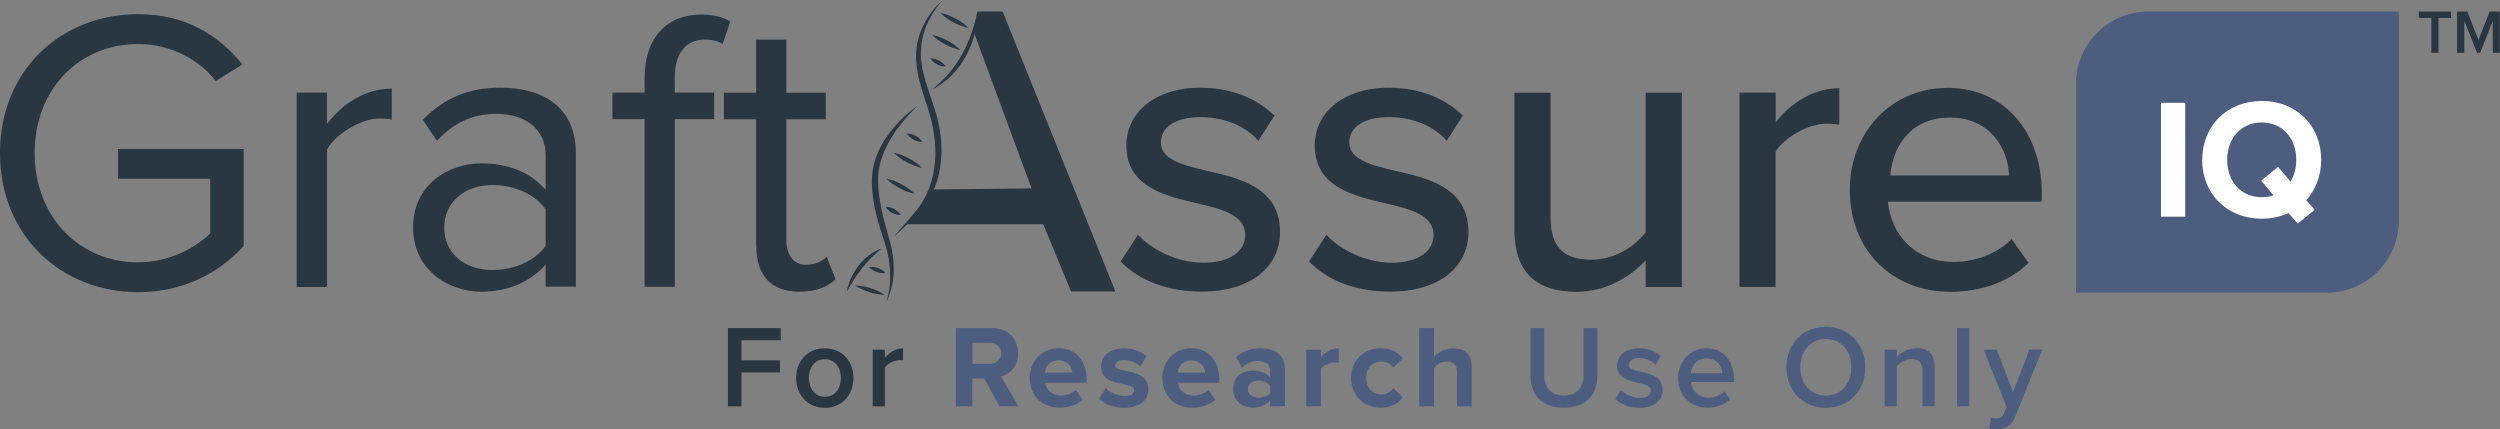 <?xml version="1.0" encoding="UTF-8"?>
<svg xmlns="http://www.w3.org/2000/svg" id="_图层_2" data-name="图层 2" viewBox="0 0 255.58 43.89">
  <rect x="0" y="0" width="255.58" height="43.89" fill="#808080" stroke="none"/>
  <defs>
    <style>
      .cls-1 {
        fill: #4c5d80;
      }

      .cls-2 {
        fill: #2a3640;
      }

      .cls-3 {
        fill: #fff;
      }

      .cls-4 {
        fill: #252f6c;
      }
    </style>
  </defs>
  <g id="vector">
    <g>
      <path class="cls-1" d="M212.24,8.56v21.36h25.62c4.07,0,7.38-3.3,7.38-7.38V1.18h-25.62c-4.07,0-7.38,3.3-7.38,7.38Z"></path>
      <g>
        <path class="cls-3" d="M220.92,22.15v-11.64h2.48v11.64h-2.48Z"></path>
        <path class="cls-3" d="M225.14,16.34c0-3.51,2.56-6.02,6.09-6.02s6.07,2.51,6.07,6.02c0,1.64-.58,3.07-1.52,4.12l.85.99-1.73,1.41-.94-1.08c-.8.37-1.74.58-2.74.58-3.52,0-6.09-2.51-6.09-6.02ZM232.43,19.97l-1.27-1.5,1.73-1.41,1.27,1.5c.38-.61.59-1.38.59-2.22,0-2.18-1.38-3.82-3.52-3.82s-3.54,1.64-3.54,3.82,1.38,3.82,3.54,3.82c.44,0,.84-.07,1.2-.19Z"></path>
      </g>
      <g>
        <line class="cls-4" x1="121.27" y1="2.41" x2="121.27" y2="2.41"></line>
        <path class="cls-2" d="M14.12,1.45c4.86,0,8.23,2.14,10.66,5.14l-2.72,1.69c-1.73-2.22-4.65-3.78-7.94-3.78-6.01,0-10.58,4.6-10.58,11.14s4.57,11.18,10.58,11.18c3.29,0,6.01-1.6,7.37-2.96v-5.59h-9.42v-3.04h12.84v9.91c-2.55,2.84-6.3,4.73-10.78,4.73C6.3,29.86,0,24.15,0,15.64S6.3,1.45,14.12,1.45Z"></path>
        <path class="cls-2" d="M30.33,29.33V9.47h3.09v3.21c1.61-2.1,3.91-3.62,6.63-3.62v3.17c-.37-.08-.74-.12-1.23-.12-1.89,0-4.49,1.56-5.39,3.17v14.06h-3.09Z"></path>
        <path class="cls-2" d="M55.78,29.33v-2.26c-1.65,1.81-3.91,2.75-6.59,2.75-3.37,0-6.96-2.26-6.96-6.58s3.58-6.54,6.96-6.54c2.72,0,4.98.86,6.59,2.71v-3.58c0-2.67-2.14-4.19-5.02-4.19-2.39,0-4.32.86-6.09,2.75l-1.44-2.14c2.14-2.22,4.69-3.29,7.94-3.29,4.2,0,7.7,1.89,7.7,6.7v13.65h-3.09ZM55.78,21.39c-1.19-1.64-3.29-2.47-5.47-2.47-2.88,0-4.9,1.81-4.9,4.36s2.02,4.32,4.9,4.32c2.18,0,4.28-.82,5.47-2.47v-3.74Z"></path>
        <path class="cls-2" d="M68.99,12.18v17.14h-3.09V12.18h-3.29v-2.71h3.29v-1.52c0-4.11,2.3-6.46,5.76-6.46,1.15,0,2.22.21,3,.7l-.78,2.3c-.49-.29-1.07-.45-1.77-.45-2.02,0-3.13,1.4-3.13,3.91v1.52h4.03v2.71h-4.03Z"></path>
        <path class="cls-2" d="M77.3,25.18v-12.99h-3.29v-2.71h3.29v-5.43h3.09v5.43h4.03v2.71h-4.03v12.33c0,1.48.66,2.55,2.02,2.55.86,0,1.69-.37,2.1-.82l.91,2.3c-.78.74-1.89,1.27-3.7,1.27-2.92,0-4.4-1.69-4.4-4.65Z"></path>
        <path class="cls-2" d="M116.35,24.02c1.36,1.48,3.99,2.84,6.67,2.84s4.28-1.15,4.28-2.84c0-1.97-2.26-2.63-4.82-3.21-3.37-.78-7.33-1.69-7.33-5.96,0-3.17,2.72-5.88,7.57-5.88,3.42,0,5.89,1.23,7.57,2.84l-1.65,2.59c-1.15-1.4-3.37-2.43-5.89-2.43s-4.07.99-4.07,2.59c0,1.73,2.14,2.3,4.61,2.88,3.46.78,7.57,1.73,7.57,6.29,0,3.41-2.8,6.08-8.03,6.08-3.33,0-6.26-1.03-8.27-3.08l1.77-2.71Z"></path>
        <path class="cls-2" d="M135.61,24.02c1.36,1.48,3.99,2.84,6.67,2.84s4.28-1.15,4.28-2.84c0-1.97-2.26-2.63-4.82-3.21-3.37-.78-7.33-1.69-7.33-5.96,0-3.17,2.72-5.88,7.57-5.88,3.42,0,5.89,1.23,7.57,2.84l-1.65,2.59c-1.15-1.4-3.37-2.43-5.89-2.43s-4.07.99-4.07,2.59c0,1.73,2.14,2.3,4.61,2.88,3.46.78,7.57,1.73,7.57,6.29,0,3.41-2.8,6.08-8.03,6.08-3.33,0-6.26-1.03-8.27-3.08l1.77-2.71Z"></path>
        <path class="cls-2" d="M168.24,29.33v-2.71c-1.52,1.64-4.03,3.21-7.08,3.21-4.24,0-6.34-2.14-6.34-6.33v-14.02h3.7v12.79c0,3.29,1.65,4.28,4.2,4.28,2.3,0,4.4-1.32,5.52-2.8v-14.27h3.7v19.86h-3.7Z"></path>
        <path class="cls-2" d="M177.83,29.33V9.47h3.7v3.04c1.52-1.97,3.87-3.49,6.5-3.49v3.74c-.37-.08-.78-.12-1.28-.12-1.85,0-4.36,1.4-5.23,2.88v13.81h-3.7Z"></path>
        <path class="cls-2" d="M199.06,8.98c5.97,0,9.67,4.65,9.67,10.73v.9h-15.72c.29,3.37,2.76,6.17,6.75,6.17,2.1,0,4.4-.82,5.89-2.34l1.73,2.43c-1.98,1.93-4.77,2.96-7.98,2.96-5.93,0-10.29-4.19-10.29-10.44,0-5.76,4.16-10.4,9.96-10.4ZM193.25,17.94h12.14c-.08-2.63-1.85-5.92-6.05-5.92s-5.89,3.21-6.09,5.92Z"></path>
        <g>
          <path class="cls-2" d="M102.5,1.17h-2.57l-.39,2.07,5.92,16.02-10.33.11s-.28,1.11-2.41,3.55c.06,0,13.93,0,13.93,0l2.85,6.88h4.53L102.5,1.17Z"></path>
          <g>
            <path class="cls-2" d="M93.75,10.84c-.94.96-1.84,1.97-2.55,3.13-.88,1.38-1.49,2.98-1.43,4.63.04,1.89.53,3.74,1.06,5.55.68,2.17.83,4.65-.22,6.72.63-1.93.47-4-.12-5.92-.65-1.95-1.28-3.93-1.35-6.01-.04-.94.08-1.89.39-2.78.77-2.18,2.39-3.97,4.22-5.33h0Z"></path>
            <path class="cls-2" d="M99.92,1.17c.03,2.78-1.35,5.77-3.64,7.39-.33.24-.68.44-1.04.62.31-.26.62-.5.91-.78,2.04-1.89,3.23-4.53,3.78-7.23h0Z"></path>
            <path class="cls-2" d="M90.16,25.4c-1.54,1.16-2.65,2.72-3.58,4.4.01-.12.04-.24.07-.36.46-1.75,1.75-3.46,3.51-4.04h0Z"></path>
            <path class="cls-2" d="M96.39,0c-1.93,2.15-2.72,4.76-1.97,7.57.4,1.62,1.08,3.13,1.47,4.79.52,2.21.52,4.6-.3,6.74-.82,2.14-2.65,3.65-4.28,5.16.72-.86,1.49-1.66,2.18-2.52,2.61-3.01,2.54-7.21,1.32-10.81-.55-1.73-1.21-3.5-1.16-5.36.05-2.14,1.15-4.18,2.74-5.56h0Z"></path>
            <path class="cls-2" d="M98.18,5.11c-.98-.19-2.19-.83-2.89-1.54.98.18,2.19.83,2.89,1.54h0Z"></path>
            <path class="cls-2" d="M99.02,2.86c-.98-.19-2.19-.83-2.89-1.54.98.18,2.19.83,2.89,1.54h0Z"></path>
            <path class="cls-2" d="M96.68,6.8c-.59.02-1.26-.33-1.57-.84.59-.02,1.26.34,1.57.84h0Z"></path>
            <path class="cls-2" d="M90.41,30.13c-.95,0-2.19-.38-2.96-.94.95,0,2.19.39,2.96.94h0Z"></path>
            <path class="cls-2" d="M90.52,27.9c-.58.1-1.29-.15-1.68-.6.58-.1,1.29.15,1.68.6h0Z"></path>
            <path class="cls-2" d="M94.28,17.17c-.98-.19-2.19-.83-2.89-1.54.98.18,2.19.83,2.89,1.54h0Z"></path>
            <path class="cls-2" d="M93.51,19.81c-.98-.19-2.19-.83-2.89-1.54.98.18,2.19.83,2.89,1.54h0Z"></path>
            <path class="cls-2" d="M94.29,14.5c-.59.02-1.26-.33-1.57-.84.59-.02,1.26.34,1.57.84h0Z"></path>
            <path class="cls-2" d="M92.09,21.98c-.59.02-1.26-.33-1.57-.84.59-.02,1.26.34,1.57.84h0Z"></path>
          </g>
        </g>
      </g>
      <g>
        <path class="cls-2" d="M248.56,5.4V1.83h-1.28v-.65h3.29v.65h-1.28v3.57h-.74Z"></path>
        <path class="cls-2" d="M254.84,5.4v-3.26l-1.29,3.26h-.32l-1.3-3.26v3.26h-.74V1.18h1.04l1.15,2.9,1.14-2.9h1.04v4.22h-.74Z"></path>
      </g>
      <g>
        <path class="cls-2" d="M74.42,41.54v-8h5.4v1.24h-4.02v2.06h3.94v1.24h-3.94v3.47h-1.38Z"></path>
        <path class="cls-2" d="M81.39,38.64c0-1.67,1.11-3.03,2.93-3.03s2.93,1.37,2.93,3.03-1.11,3.05-2.93,3.05-2.93-1.39-2.93-3.05ZM85.97,38.64c0-1.02-.58-1.92-1.64-1.92s-1.64.9-1.64,1.92.59,1.93,1.64,1.93,1.64-.9,1.64-1.93Z"></path>
        <path class="cls-2" d="M89.22,41.54v-5.79h1.24v.84c.44-.55,1.12-.98,1.86-.98v1.25c-.11-.02-.22-.04-.38-.04-.53,0-1.23.36-1.48.78v3.95h-1.24Z"></path>
        <g>
          <path class="cls-1" d="M104.07,36.12c0-1.49-1.02-2.58-2.66-2.58h-3.69v8h1.68v-2.84h1.23l1.55,2.84h1.94l-1.78-3.05c.85-.2,1.74-.97,1.74-2.37ZM101.18,37.2h-1.77v-2.16h1.77c.66,0,1.17.41,1.17,1.07s-.51,1.09-1.17,1.09Z"></path>
          <path class="cls-1" d="M108.22,35.6c-1.73,0-2.95,1.36-2.95,3.03,0,1.86,1.31,3.05,3.05,3.05.89,0,1.78-.28,2.35-.8l-.67-1.01c-.37.36-1.03.56-1.51.56-.97,0-1.54-.59-1.64-1.3h4.24v-.36c0-1.88-1.15-3.18-2.86-3.18ZM106.82,38.09c.06-.58.46-1.24,1.39-1.24.99,0,1.37.68,1.42,1.24h-2.81Z"></path>
          <path class="cls-1" d="M114.01,37.37c0-.32.35-.56.9-.56.7,0,1.35.31,1.69.67l.6-1.08c-.57-.46-1.34-.79-2.29-.79-1.51,0-2.34.85-2.34,1.82,0,2.28,3.38,1.5,3.38,2.45,0,.36-.31.61-.96.61-.71,0-1.55-.4-1.97-.8l-.65,1.1c.6.56,1.56.9,2.55.9,1.58,0,2.48-.78,2.48-1.85,0-2.34-3.39-1.62-3.39-2.47Z"></path>
          <path class="cls-1" d="M121.78,35.6c-1.73,0-2.95,1.36-2.95,3.03,0,1.86,1.31,3.05,3.05,3.05.89,0,1.78-.28,2.35-.8l-.67-1.01c-.37.36-1.03.56-1.51.56-.97,0-1.54-.59-1.64-1.3h4.24v-.36c0-1.88-1.15-3.18-2.86-3.18ZM120.39,38.09c.06-.58.46-1.24,1.39-1.24.99,0,1.37.68,1.42,1.24h-2.81Z"></path>
          <path class="cls-1" d="M128.86,35.6c-.9,0-1.8.28-2.49.91l.59,1.07c.47-.44,1.04-.68,1.64-.68.76,0,1.25.38,1.25.97v.73c-.38-.46-1.04-.71-1.81-.71-.91,0-1.97.5-1.97,1.87,0,1.3,1.06,1.92,1.97,1.92.74,0,1.42-.28,1.81-.76v.61h1.51v-3.74c0-1.67-1.19-2.19-2.51-2.19ZM129.86,40.15c-.25.34-.72.5-1.21.5-.59,0-1.08-.31-1.08-.86s.48-.88,1.08-.88c.48,0,.96.18,1.21.52v.72Z"></path>
          <path class="cls-1" d="M135.04,35.75h-1.5v5.79h1.5v-3.83c.25-.37.91-.66,1.41-.66.18,0,.31.01.41.04v-1.49c-.71,0-1.41.42-1.82.92v-.78Z"></path>
          <path class="cls-1" d="M141.22,36.96c.52,0,.93.22,1.21.62l.98-.94c-.38-.53-1.09-1.04-2.26-1.04-1.75,0-3.03,1.26-3.03,3.03s1.28,3.05,3.03,3.05c1.17,0,1.88-.53,2.26-1.06l-.98-.94c-.27.4-.69.64-1.21.64-.91,0-1.55-.68-1.55-1.69s.64-1.68,1.55-1.68Z"></path>
          <path class="cls-1" d="M148.6,35.6c-.93,0-1.63.46-2,.89v-2.95h-1.51v8h1.51v-3.91c.25-.34.71-.67,1.3-.67.64,0,1.05.25,1.05,1.06v3.53h1.5v-4.11c0-1.13-.6-1.82-1.86-1.82Z"></path>
          <path class="cls-1" d="M161.89,38.34c0,1.27-.7,2.1-2.01,2.1s-2.01-.83-2.01-2.1v-4.8h-1.41v4.83c0,1.98,1.13,3.31,3.42,3.31s3.42-1.33,3.42-3.31v-4.83h-1.41v4.8Z"></path>
          <path class="cls-1" d="M166.52,37.32c0-.41.4-.72,1.05-.72.72,0,1.35.31,1.69.7l.52-.89c-.51-.46-1.24-.8-2.21-.8-1.44,0-2.25.8-2.25,1.75,0,2.23,3.45,1.42,3.45,2.55,0,.46-.39.77-1.13.77s-1.52-.38-1.93-.8l-.57.9c.59.59,1.47.91,2.45.91,1.54,0,2.38-.78,2.38-1.81,0-2.3-3.45-1.54-3.45-2.55Z"></path>
          <path class="cls-1" d="M174.46,35.6c-1.69,0-2.9,1.36-2.9,3.03,0,1.83,1.26,3.05,2.99,3.05.9,0,1.74-.3,2.32-.85l-.57-.83c-.41.42-1.06.65-1.63.65-1.08,0-1.71-.73-1.81-1.6h4.4v-.31c0-1.82-1.09-3.14-2.8-3.14ZM172.86,38.16c.05-.7.54-1.52,1.6-1.52,1.12,0,1.58.84,1.62,1.52h-3.21Z"></path>
          <path class="cls-1" d="M186.66,33.41c-2.36,0-4.03,1.75-4.03,4.14s1.67,4.14,4.03,4.14,4.03-1.75,4.03-4.14-1.68-4.14-4.03-4.14ZM186.66,40.44c-1.6,0-2.61-1.25-2.61-2.89s1.02-2.89,2.61-2.89,2.61,1.24,2.61,2.89-1.03,2.89-2.61,2.89Z"></path>
          <path class="cls-1" d="M195.93,35.6c-.9,0-1.64.47-2.02.92v-.78h-1.24v5.79h1.24v-4.05c.3-.38.84-.77,1.47-.77.7,0,1.16.29,1.16,1.2v3.62h1.24v-4.08c0-1.19-.61-1.86-1.84-1.86Z"></path>
          <rect class="cls-1" x="200.08" y="33.54" width="1.24" height="8"></rect>
          <path class="cls-1" d="M207.47,35.75l-1.67,4.34-1.67-4.34h-1.34l2.35,5.86-.28.66c-.17.38-.43.5-.83.5-.14,0-.34-.04-.47-.1l-.18,1.13c.17.05.52.08.7.08.89-.01,1.56-.32,1.95-1.31l2.75-6.84h-1.32Z"></path>
        </g>
      </g>
    </g>
  </g>
</svg>

